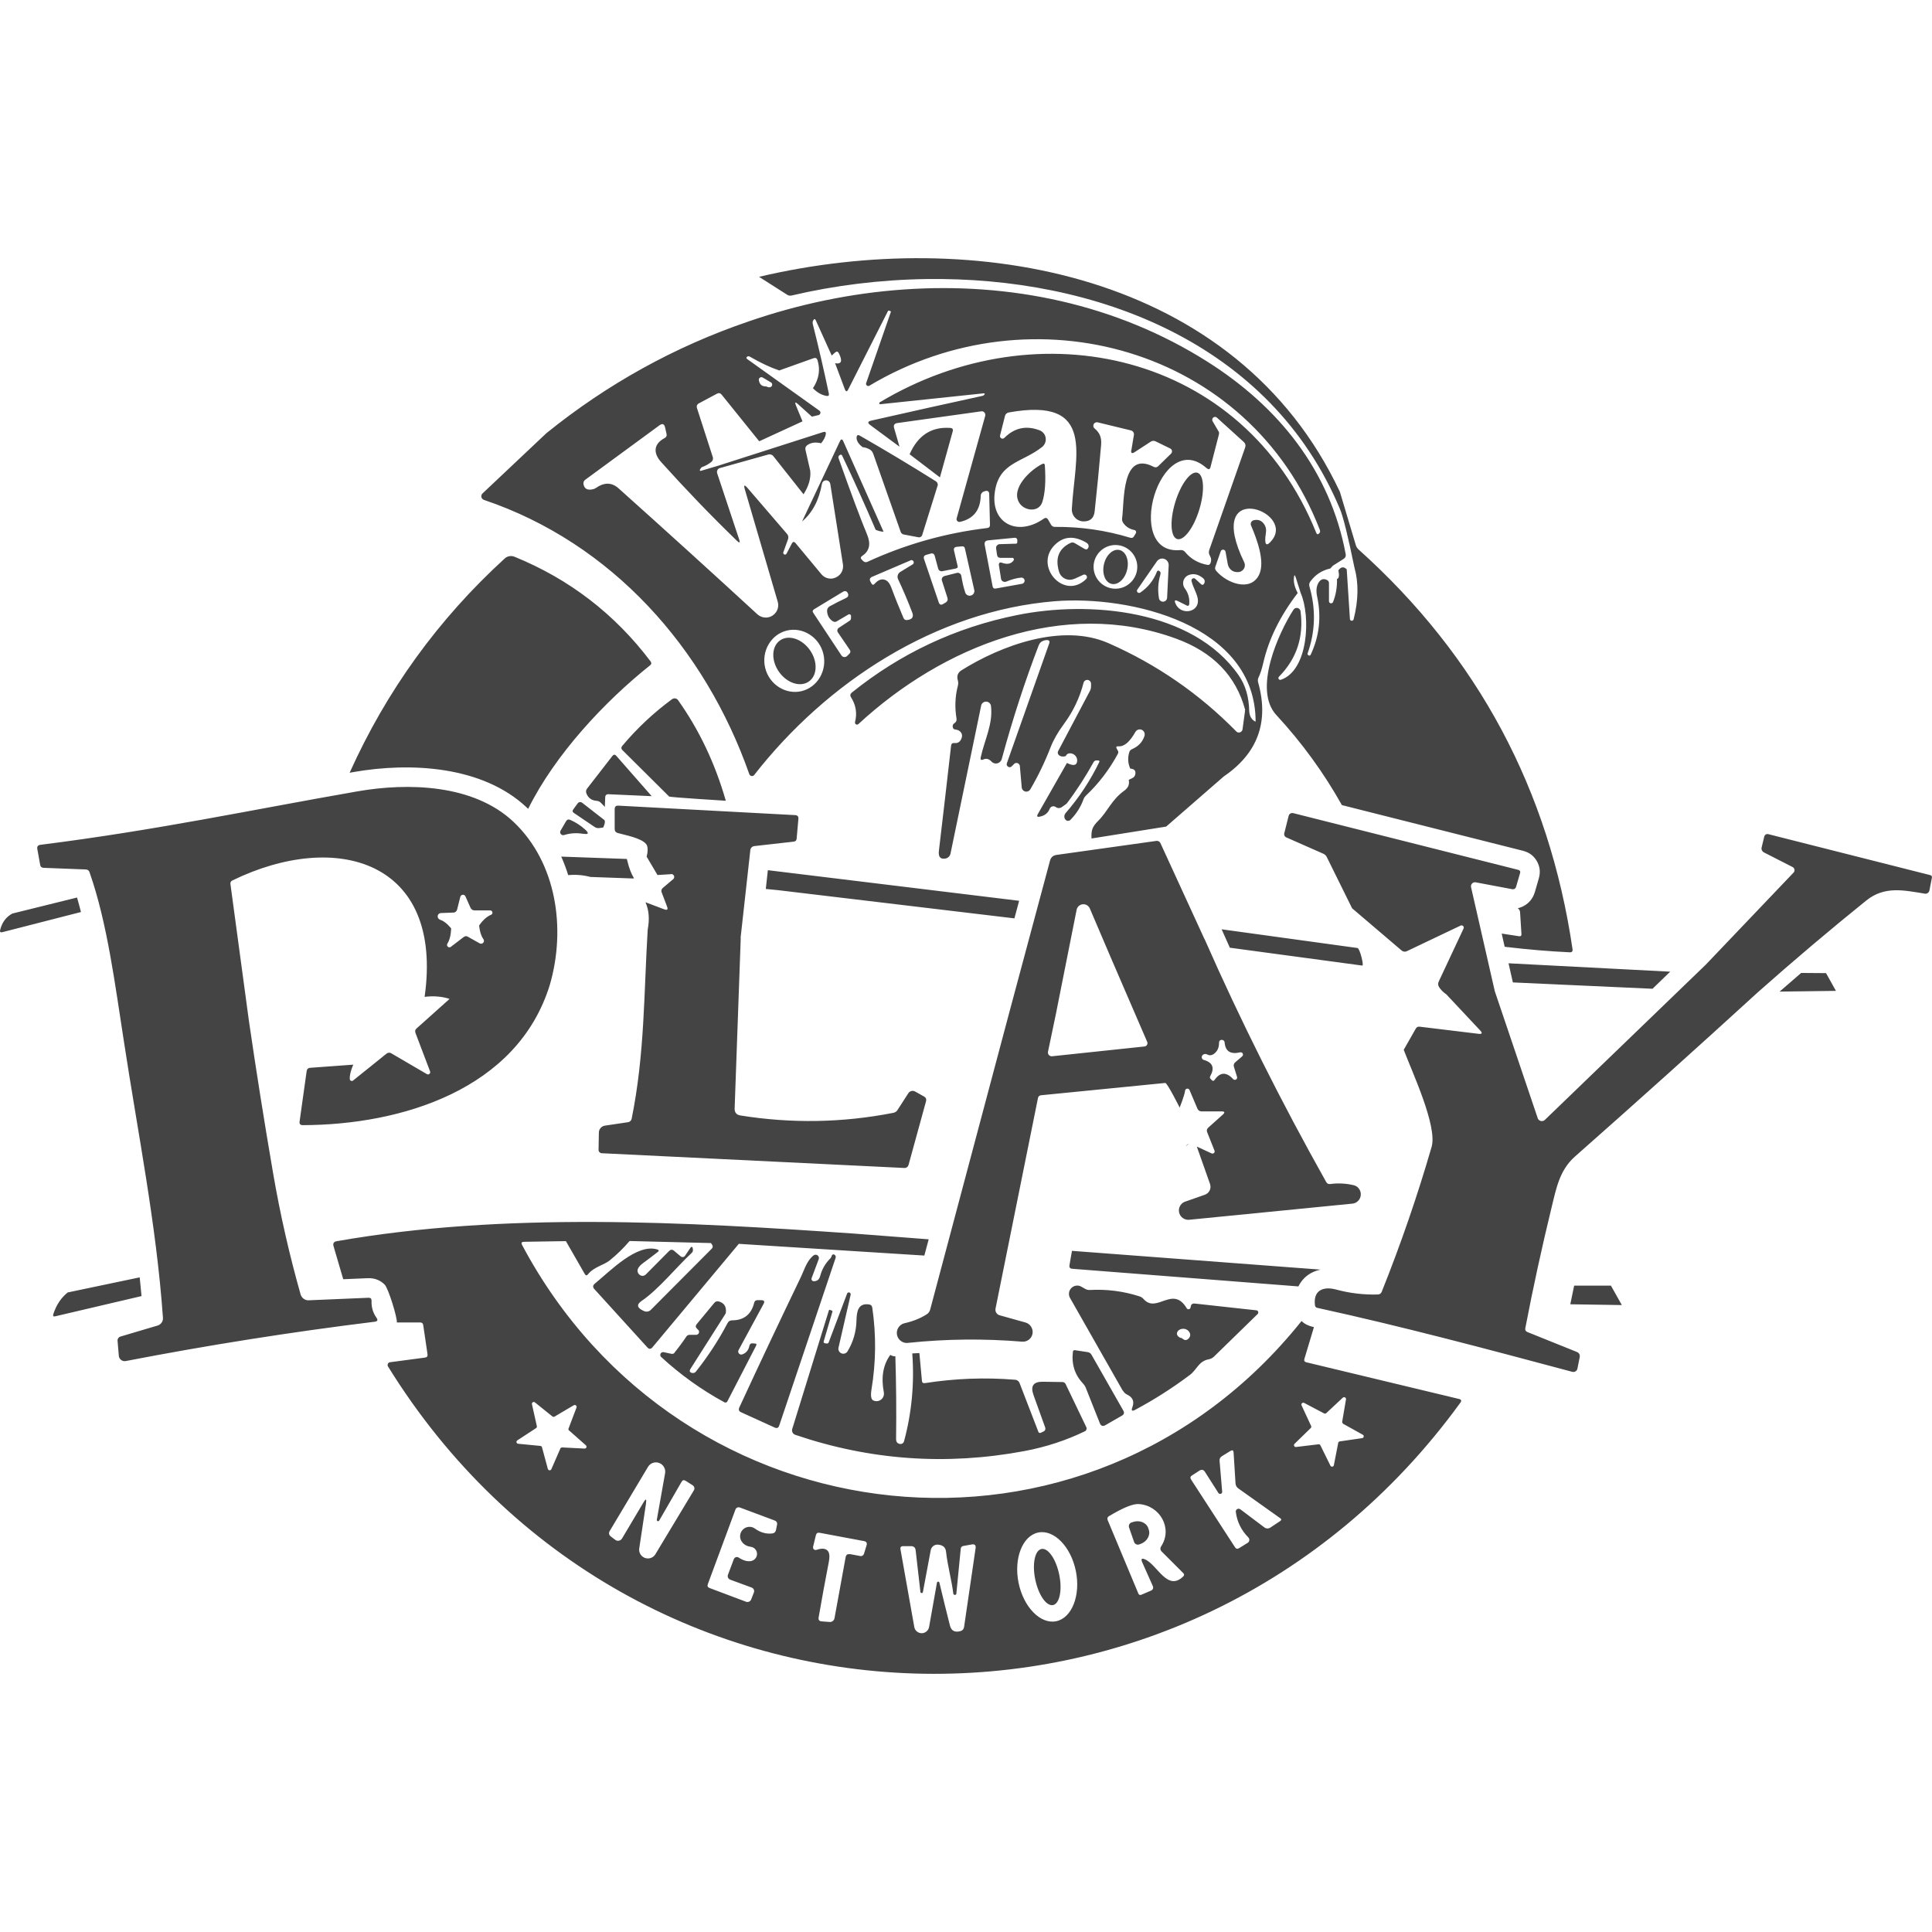 <!-- Generated by IcoMoon.io -->
<svg version="1.1" xmlns="http://www.w3.org/2000/svg" width="32" height="32" viewBox="0 0 32 32">
<title>watermark-wpn</title>
<path fill="#444" d="M20.797 11.952c-0.001-1.614-2.089-2.093-3.323-1.994-1.974 0.159-3.782 1.34-4.982 2.878-0.009 0.011-0.022 0.018-0.037 0.018-0.020 0-0.037-0.013-0.044-0.031-0.734-2.089-2.277-3.828-4.395-4.543-0.005-0.002-0.010-0.004-0.014-0.007-0.030-0.019-0.039-0.058-0.020-0.088 0.003-0.004 0.006-0.009 0.010-0.012l1.059-0.999c1.011-0.816 2.126-1.433 3.345-1.849 0.83-0.287 1.698-0.469 2.57-0.53 1.752-0.123 3.52 0.237 5.036 1.198 1.172 0.741 2.030 1.804 2.287 3.186 0.006 0.033-0.005 0.059-0.034 0.078l-0.179 0.113-0.042 0.046c-0.139 0.031-0.249 0.103-0.331 0.216-0.019 0.026-0.023 0.054-0.014 0.084 0.108 0.374 0.098 0.744-0.032 1.11-0.001 0.004-0.001 0.007 0 0.010 0.002 0.007 0.007 0.014 0.017 0.019 0.017 0.008 0.029 0.004 0.036-0.013 0.142-0.303 0.178-0.622 0.107-0.956-0.020-0.091-0.015-0.165 0.015-0.222 0.036-0.069 0.085-0.088 0.147-0.058 0.022 0.011 0.033 0.029 0.033 0.054v0.299c0 0.019 0.016 0.034 0.035 0.034 0.014 0 0.027-0.009 0.032-0.021 0.047-0.116 0.069-0.244 0.066-0.383 0.033-0.009 0.040-0.056 0.023-0.143 0.043-0.059 0.089-0.065 0.138-0.016l0.053 0.823c0 0.007 0.003 0.013 0.007 0.018 0.011 0.013 0.030 0.014 0.044 0.003 0.005-0.004 0.009-0.010 0.010-0.016 0.081-0.318 0.085-0.605 0.013-0.861-0.105-0.514-0.185-0.836-0.239-0.966-1.154-2.756-4.048-3.85-6.855-3.809-0.76 0.011-1.514 0.105-2.225 0.272-0.027 0.007-0.053 0.003-0.076-0.012l-0.466-0.297c3.554-0.837 7.911-0.075 9.621 3.562l0.264 0.883c0.008 0.027 0.024 0.052 0.044 0.070 1.976 1.773 3.157 3.98 3.545 6.621 0.006 0.036-0.010 0.054-0.047 0.052-0.342-0.016-0.694-0.046-1.056-0.089-0.007-0.001-0.014-0.002-0.021-0.003l-0.049-0.217c0.005-0 0.010 0 0.015 0.001l0.272 0.042c0.028 0.004 0.042-0.008 0.040-0.037l-0.023-0.364c-0.002-0.026-0.017-0.049-0.038-0.063 0.042-0.009 0.079-0.025 0.113-0.045 0.073-0.044 0.136-0.112 0.169-0.22l0.001-0.002 0.065-0.225c0.035-0.118 0.011-0.213-0.032-0.288s-0.112-0.142-0.232-0.172l-2.997-0.756c-0.303-0.54-0.665-1.037-1.086-1.492-0.388-0.42 0.033-1.354 0.284-1.744 0.012-0.019 0.032-0.030 0.054-0.030 0.032 0 0.059 0.024 0.063 0.056 0.056 0.424-0.064 0.786-0.359 1.085-0.005 0.006-0.008 0.013-0.008 0.020 0 0.017 0.014 0.031 0.031 0.031 0.003 0 0.005-0 0.008-0.001 0.458-0.152 0.5-1.051 0.33-1.44l-0.080-0.252c-0.017-0.053-0.027-0.051-0.032 0.004-0.007 0.075 0.014 0.159 0.063 0.25-0.29 0.378-0.479 0.762-0.569 1.153-0.025 0.107-0.051 0.188-0.078 0.242-0.014 0.028-0.017 0.056-0.008 0.086 0.183 0.655-0.007 1.174-0.569 1.557l-0.955 0.831-1.236 0.197c-0.007-0.132 0.010-0.193 0.111-0.293 0.157-0.155 0.221-0.348 0.429-0.497 0.066-0.047 0.093-0.104 0.076-0.181l0.060-0.029c0.028-0.014 0.045-0.036 0.050-0.068 0.009-0.056-0.019-0.086-0.084-0.089-0.039-0.086-0.045-0.175-0.018-0.268 0.007-0.027 0.024-0.045 0.049-0.056 0.103-0.044 0.171-0.116 0.204-0.217 0.003-0.009 0.004-0.018 0.004-0.027 0-0.045-0.037-0.082-0.082-0.082-0.030 0-0.058 0.016-0.072 0.042-0.094 0.166-0.187 0.245-0.278 0.238-0.039-0.003-0.048 0.012-0.029 0.045l0.015 0.024c0.011 0.019 0.011 0.037 0.001 0.056-0.141 0.261-0.317 0.492-0.53 0.693-0.017 0.017-0.030 0.036-0.038 0.058-0.046 0.127-0.117 0.24-0.214 0.339-0.012 0.013-0.028 0.020-0.045 0.020-0.034-0.001-0.061-0.036-0.059-0.076 0.001-0.019 0.008-0.038 0.020-0.051 0.224-0.258 0.41-0.541 0.559-0.848 0.001-0.001 0.001-0.003 0.002-0.004 0.002-0.009-0.004-0.019-0.014-0.021-0.001-0-0.003-0-0.004-0-0.009 0-0.019-0-0.029-0.001-0.020-0.001-0.039 0.009-0.049 0.027-0.132 0.238-0.279 0.467-0.444 0.685-0.003 0.004-0.029 0.023-0.078 0.058-0.036 0.025-0.072 0.026-0.107 0.001-0.011-0.008-0.024-0.012-0.038-0.012-0.027 0-0.051 0.017-0.061 0.042-0.027 0.071-0.083 0.115-0.167 0.131-0.040 0.008-0.050-0.006-0.030-0.042l0.483-0.848c0.106 0.053 0.163 0.043 0.169-0.031 0.006-0.061-0.038-0.117-0.098-0.127-0.044-0.007-0.075 0.008-0.091 0.045-0.049 0.014-0.088 0.007-0.115-0.019-0.018-0.016-0.022-0.043-0.011-0.064l0.526-0.996c0.013-0.024 0.019-0.050 0.019-0.077v-0.044c-0-0.034-0.029-0.063-0.063-0.063-0.029 0-0.054 0.020-0.061 0.048-0.064 0.248-0.172 0.475-0.324 0.681-0.1 0.135-0.174 0.264-0.222 0.387-0.095 0.245-0.207 0.477-0.336 0.697-0.014 0.024-0.039 0.038-0.066 0.038-0.039 0-0.073-0.031-0.076-0.070l-0.031-0.354c-0.003-0.029-0.027-0.051-0.056-0.051-0.015 0-0.029 0.006-0.039 0.016l-0.039 0.039c-0.009 0.010-0.022 0.015-0.035 0.015-0.027 0-0.049-0.022-0.049-0.049 0-0.006 0.001-0.011 0.003-0.017l0.701-1.983c0.014-0.040-0.001-0.058-0.043-0.056-0.030 0.001-0.058 0.010-0.084 0.026-0.020 0.013-0.037 0.035-0.049 0.067-0.224 0.583-0.428 1.209-0.61 1.877-0.012 0.044-0.052 0.074-0.097 0.074-0.028 0-0.056-0.012-0.075-0.034-0.040-0.043-0.083-0.054-0.132-0.033-0.038 0.017-0.053 0.005-0.044-0.036 0.064-0.292 0.205-0.55 0.17-0.848-0.004-0.042-0.040-0.074-0.082-0.074-0.039 0-0.074 0.028-0.081 0.067l-0.508 2.452c-0.009 0.040-0.041 0.072-0.082 0.080-0.085 0.015-0.122-0.027-0.11-0.127 0.069-0.58 0.136-1.161 0.202-1.742 0.004-0.033 0.022-0.047 0.056-0.044 0.057 0.006 0.097-0.021 0.118-0.081 0.012-0.034 0.010-0.064-0.008-0.091-0.020-0.030-0.051-0.047-0.093-0.051-0.027-0.002-0.043-0.018-0.046-0.045-0.004-0.027 0.006-0.047 0.030-0.062 0.027-0.018 0.038-0.043 0.033-0.075-0.031-0.184-0.024-0.367 0.023-0.547 0.007-0.028 0.007-0.057-0.001-0.085-0.022-0.073-0.001-0.13 0.062-0.169 0.65-0.407 1.664-0.787 2.433-0.448 0.802 0.353 1.508 0.841 2.118 1.463 0.011 0.011 0.026 0.017 0.042 0.017 0.030 0 0.055-0.022 0.060-0.052l0.041-0.3c-0.004-0.005-0.003-0.013 0.003-0.023-0.152-0.564-0.533-0.957-1.144-1.18-1.863-0.682-3.869 0.126-5.262 1.415-0.006 0.006-0.015 0.009-0.023 0.009-0.019 0-0.034-0.015-0.034-0.034 0-0.003 0-0.005 0.001-0.008 0.037-0.145 0.015-0.282-0.066-0.41-0.019-0.030-0.015-0.056 0.013-0.079 0.808-0.65 1.719-1.078 2.734-1.283 1.198-0.243 2.914-0.097 3.675 1 0.112 0.161 0.169 0.359 0.173 0.594 0.007 0.084 0.041 0.14 0.1 0.169zM20.764 8.617c0.078-0.019 0.138 0.006 0.18 0.074 0.046 0.076 0.019 0.142 0.014 0.208-0.010 0.139 0.027 0.153 0.113 0.044 0.379-0.487-1.135-1.015-0.463 0.37 0.008 0.015 0.011 0.032 0.011 0.049 0 0.059-0.047 0.109-0.106 0.113s-0.105-0.014-0.137-0.050c-0.022-0.025-0.035-0.053-0.041-0.086l-0.036-0.2c-0.003-0.020-0.021-0.035-0.041-0.035-0.018 0-0.034 0.011-0.039 0.028l-0.089 0.254c-0.009 0.025-0.004 0.047 0.013 0.068 0.173 0.205 0.565 0.354 0.709 0.071 0.111-0.218-0.039-0.606-0.131-0.822-0.003-0.008-0.005-0.016-0.005-0.025 0-0.029 0.020-0.054 0.048-0.061zM13.278 11.447c0.264-0.064 0.426-0.344 0.359-0.619s-0.34-0.448-0.604-0.384c-0.264 0.064-0.426 0.344-0.359 0.619s0.34 0.448 0.604 0.384zM13.415 10.768c-0.132-0.188-0.353-0.26-0.495-0.161s-0.15 0.332-0.018 0.52c0.132 0.188 0.353 0.26 0.495 0.161s0.15-0.332 0.018-0.52zM19.652 10.027l-0.14-0.070c-0.051-0.026-0.065-0.013-0.042 0.040 0.082 0.194 0.372 0.154 0.372-0.044 0-0.102-0.081-0.215-0.107-0.332-0-0.002-0.001-0.004-0.001-0.007 0-0.020 0.017-0.037 0.037-0.037 0.009 0 0.018 0.003 0.025 0.009l0.093 0.086c0.022 0.021 0.040 0.019 0.056-0.007 0.007-0.013 0.010-0.027 0.009-0.042-0.002-0.018-0.013-0.035-0.034-0.052-0.075-0.059-0.15-0.075-0.227-0.048-0.058 0.020-0.097 0.075-0.097 0.137 0 0.031 0.010 0.062 0.029 0.087 0.056 0.075 0.080 0.16 0.073 0.255-0.003 0.031-0.018 0.040-0.046 0.026zM16.58 9.583l-0.034-0.214c-0.007-0.046 0.011-0.062 0.055-0.046 0.085 0.030 0.147 0.016 0.188-0.041 0.001-0.002 0.003-0.005 0.003-0.007 0.005-0.014-0.003-0.029-0.016-0.034-0.003-0.001-0.005-0.001-0.008-0.001h-0.195c-0.035 0-0.054-0.017-0.059-0.050l-0.015-0.105c-0.001-0.003-0.001-0.007-0.001-0.010 0-0.033 0.027-0.061 0.060-0.062l0.271-0.008c0.011 0 0.020-0.010 0.020-0.021s0-0.025 0.001-0.037c0-0 0-0.001 0-0.001 0-0.021-0.017-0.039-0.039-0.039-0.001 0-0.003 0-0.004 0l-0.44 0.043c-0.047 0.005-0.066 0.031-0.057 0.077l0.131 0.686c0.006 0.028 0.022 0.040 0.050 0.035l0.435-0.078c0.026-0.003 0.045-0.026 0.045-0.051 0-0.028-0.023-0.052-0.052-0.052-0.002 0-0.005 0-0.007 0-0.075 0.007-0.157 0.029-0.244 0.066-0.008 0.003-0.016 0.005-0.025 0.005-0.032 0-0.059-0.023-0.064-0.055zM19.986 7.755c-0.773-0.693-1.396 1.448-0.434 1.356 0.032-0.003 0.057 0.008 0.077 0.032 0.093 0.114 0.216 0.185 0.369 0.213 0.023 0.005 0.040-0.004 0.050-0.026 0.019-0.044 0.015-0.086-0.010-0.128-0.017-0.029-0.020-0.060-0.009-0.092l0.594-1.696c0.013-0.037 0.005-0.069-0.024-0.095l-0.44-0.399c-0.009-0.009-0.021-0.015-0.034-0.015-0.026 0-0.047 0.021-0.047 0.047 0 0.010 0.003 0.019 0.008 0.027l0.099 0.169c0.007 0.012 0.009 0.026 0.006 0.040l-0.141 0.547c-0.010 0.041-0.031 0.047-0.062 0.019zM19.864 8.44c0.093-0.303 0.079-0.576-0.031-0.61s-0.275 0.185-0.367 0.488c-0.093 0.303-0.079 0.576 0.031 0.61s0.275-0.185 0.367-0.488zM18.74 7.451l0.041-0.246c0.006-0.034-0.016-0.068-0.050-0.076l-0.551-0.134c-0.004-0.001-0.008-0.001-0.013-0.001-0.032 0-0.058 0.026-0.058 0.058 0 0.017 0.007 0.033 0.020 0.044 0.088 0.073 0.119 0.154 0.109 0.274-0.032 0.367-0.067 0.733-0.107 1.099-0.012 0.115-0.076 0.17-0.19 0.167-0.104-0.003-0.188-0.090-0.188-0.194 0-0.003 0-0.007 0-0.010 0.045-0.875 0.418-1.865-1.047-1.6-0.029 0.006-0.053 0.028-0.060 0.056l-0.082 0.325c-0.001 0.004-0.001 0.007-0.001 0.011 0 0.023 0.019 0.042 0.042 0.042 0.011 0 0.022-0.005 0.030-0.013 0.169-0.169 0.364-0.21 0.585-0.125 0.013 0.005 0.026 0.012 0.037 0.020 0.071 0.052 0.086 0.154 0.033 0.225-0.009 0.012-0.019 0.022-0.030 0.031-0.327 0.258-0.706 0.251-0.781 0.734-0.082 0.524 0.369 0.76 0.809 0.453 0.030-0.021 0.055-0.015 0.073 0.017l0.047 0.082c0.014 0.025 0.036 0.037 0.065 0.037 0.425-0.004 0.841 0.056 1.248 0.18 0.027 0.008 0.047 0 0.061-0.023l0.031-0.052c0.003-0.006 0.005-0.012 0.005-0.018 0-0.017-0.012-0.032-0.029-0.035-0.080-0.016-0.142-0.055-0.184-0.117-0.017-0.024-0.024-0.051-0.019-0.081 0.038-0.276-0.013-1.127 0.522-0.849 0.028 0.014 0.054 0.010 0.076-0.011l0.212-0.207c0.002-0.002 0.004-0.005 0.006-0.007 0.017-0.024 0.012-0.058-0.012-0.074-0.003-0.002-0.005-0.003-0.008-0.005l-0.244-0.119c-0.024-0.011-0.053-0.010-0.076 0.005l-0.269 0.175c-0.046 0.029-0.064 0.017-0.055-0.036zM16.886 8.334c0.089 0.134 0.323 0.154 0.378-0.019 0.046-0.143 0.060-0.344 0.042-0.605-0.002-0.030-0.016-0.038-0.043-0.025-0.193 0.094-0.534 0.409-0.377 0.649zM15.080 9.282l-0.631 0.27c-0.043 0.018-0.053 0.047-0.029 0.087l0.016 0.028c0.014 0.023 0.030 0.025 0.048 0.005 0.064-0.072 0.127-0.093 0.19-0.061 0.036 0.018 0.065 0.058 0.089 0.121 0.062 0.168 0.13 0.336 0.202 0.504 0.011 0.026 0.031 0.037 0.058 0.034 0.086-0.009 0.115-0.051 0.086-0.126-0.074-0.193-0.152-0.377-0.234-0.551-0.020-0.043-0.005-0.094 0.035-0.119l0.205-0.125c0.013-0.007 0.020-0.020 0.020-0.034 0-0.021-0.017-0.038-0.038-0.038-0.006 0-0.012 0.001-0.018 0.004zM20.135 9.95c0.016-0.030 0.015-0.060-0.002-0.090l-0.044-0.075c-0.004-0.006-0.005-0.013-0.005-0.021 0-0.023 0.019-0.042 0.042-0.042 0.009 0 0.017 0.003 0.024 0.008l0.202 0.144c0.033 0.025 0.033 0.049 0 0.072-0.13 0.092-0.219 0.216-0.265 0.372-0.001 0.003-0.002 0.006-0.004 0.009-0.012 0.019-0.037 0.025-0.057 0.014-0.003-0.002-0.005-0.004-0.008-0.006l-0.026-0.025c-0.018-0.019-0.022-0.047-0.010-0.069l0.154-0.291zM13.793 10.29c-0.059-0.040-0.090-0.095-0.094-0.168-0.002-0.033 0.015-0.064 0.044-0.080 0.088-0.049 0.178-0.094 0.27-0.137 0.017-0.008 0.027-0.017 0.032-0.028 0.007-0.015 0.007-0.031 0-0.047-0.019-0.041-0.047-0.050-0.085-0.027l-0.476 0.288c-0.025 0.015-0.030 0.035-0.014 0.059l0.467 0.706c0.011 0.017 0.030 0.027 0.051 0.027 0.016 0 0.032-0.007 0.043-0.018l0.037-0.036c0.020-0.020 0.023-0.043 0.006-0.067l-0.196-0.288c-0-0-0-0-0-0-0.017-0.025-0.010-0.059 0.015-0.075l0-0 0.18-0.118c0.015-0.010 0.023-0.025 0.022-0.044 0-0.011 0-0.022 0.001-0.033 0-0 0-0.001 0-0.001 0-0.016-0.013-0.029-0.029-0.029-0.005 0-0.010 0.001-0.015 0.004l-0.192 0.113c-0.022 0.014-0.044 0.013-0.067-0.002zM17.795 9.586c-0.024 0.011-0.050 0.017-0.076 0.017-0.081 0-0.154-0.054-0.177-0.131-0.069-0.226-0.006-0.386 0.188-0.479 0.025-0.012 0.049-0.010 0.073 0.004l0.158 0.093c0.030 0.018 0.052 0.011 0.066-0.021 0.005-0.011 0.006-0.023 0.003-0.036-0.004-0.019-0.019-0.035-0.044-0.049-0.191-0.11-0.357-0.102-0.497 0.024-0.389 0.349 0.129 0.95 0.502 0.582 0.008-0.008 0.013-0.019 0.013-0.031 0-0.023-0.019-0.043-0.043-0.043-0.006 0-0.012 0.001-0.018 0.004l-0.148 0.068zM15.839 9.415l-0.232 0.046c-0.030 0.006-0.060-0.013-0.068-0.043l-0.056-0.208c-0.010-0.038-0.034-0.051-0.071-0.040l-0.070 0.020c-0.037 0.010-0.049 0.034-0.037 0.070l0.244 0.718c0.013 0.038 0.037 0.047 0.071 0.027l0.041-0.024c0.032-0.019 0.042-0.047 0.031-0.082l-0.091-0.283c-0.002-0.006-0.003-0.012-0.003-0.018 0-0.027 0.019-0.050 0.045-0.057l0.205-0.052c0.001-0 0.002-0 0.003-0.001 0.032-0.006 0.063 0.014 0.070 0.045 0 0.001 0 0.002 0.001 0.003 0.017 0.104 0.038 0.196 0.064 0.274 0.009 0.034 0.040 0.057 0.075 0.057 0.043 0 0.078-0.035 0.078-0.078 0-0.007-0.001-0.014-0.003-0.021l-0.154-0.683c-0.006-0.027-0.022-0.039-0.049-0.036l-0.085 0.008c-0.040 0.004-0.056 0.026-0.046 0.065l0.060 0.257c0.004 0.018-0.003 0.029-0.021 0.032zM18.837 9.389c0-0.199-0.163-0.362-0.362-0.362s-0.362 0.163-0.362 0.362c0 0.199 0.163 0.362 0.362 0.362s0.362-0.163 0.362-0.362zM18.669 9.436c0.037-0.155-0.020-0.301-0.126-0.326s-0.222 0.080-0.258 0.235 0.020 0.301 0.126 0.326c0.106 0.025 0.222-0.080 0.258-0.235zM12.707 6.407c0.014 0.007 0.028 0.010 0.044 0.008 0.022-0.003 0.039-0.022 0.039-0.044 0-0.016-0.008-0.030-0.022-0.038l-0.135-0.080c-0.007-0.004-0.014-0.006-0.022-0.006-0.023 0-0.043 0.019-0.043 0.043 0 0.003 0 0.005 0.001 0.008 0.012 0.065 0.046 0.099 0.102 0.101 0.013 0 0.025 0.003 0.036 0.008zM19.198 9.456c0.009 0.004 0.016 0.010 0.021 0.020 0.005 0.011 0.005 0.027-0.001 0.047-0.037 0.125-0.044 0.254-0.022 0.386 0.005 0.033 0.034 0.057 0.067 0.057 0.036 0 0.066-0.029 0.068-0.065l0.026-0.538c0-0.001 0-0.003 0-0.005 0-0.058-0.048-0.107-0.107-0.107-0.035 0-0.067 0.017-0.087 0.045l-0.326 0.471c-0.004 0.006-0.006 0.012-0.006 0.019 0 0.019 0.016 0.035 0.035 0.035 0.007 0 0.013-0.002 0.019-0.005 0.129-0.087 0.221-0.202 0.276-0.345 0.007-0.018 0.019-0.023 0.037-0.017zM13.83 6.016c0.108 0.020 0.129-0.035 0.064-0.165-0.016-0.032-0.037-0.036-0.063-0.012l-0.055 0.050-0.263-0.581c-0.013-0.029-0.027-0.030-0.043-0.002-0.011 0.019-0.013 0.042-0.006 0.068 0.095 0.377 0.183 0.758 0.264 1.144 0.007 0.032-0.006 0.045-0.038 0.040-0.083-0.015-0.158-0.058-0.225-0.128 0.1-0.153 0.125-0.308 0.075-0.465-0.010-0.033-0.032-0.043-0.065-0.032l-0.569 0.203c-0.149-0.051-0.311-0.127-0.485-0.228-0.017-0.009-0.031-0.010-0.043-0.002-0.020 0.014-0.021 0.027-0.001 0.042l1.194 0.853c0.011 0.008 0.018 0.020 0.018 0.034 0 0.019-0.013 0.035-0.031 0.040l-0.111 0.026-0.229-0.207c-0.046-0.042-0.058-0.034-0.034 0.023l0.108 0.262-0.717 0.33-0.622-0.772c-0.022-0.027-0.047-0.032-0.078-0.016l-0.296 0.158c-0.035 0.018-0.046 0.046-0.034 0.083l0.261 0.809c0.010 0.029-0.001 0.062-0.025 0.081-0.046 0.036-0.096 0.065-0.152 0.084-0.009 0.004-0.016 0.010-0.021 0.019l-0.016 0.025c-0.001 0.002-0.001 0.004-0.001 0.006 0 0.007 0.006 0.013 0.013 0.013 0.001 0 0.002-0 0.003-0l0.288-0.085 1.741-0.558c0.034-0.010 0.048 0.002 0.042 0.036-0.008 0.047-0.034 0.097-0.078 0.15-0.093-0.023-0.169-0.012-0.23 0.032-0.027 0.020-0.036 0.045-0.029 0.077l0.079 0.345c0.013 0.125-0.024 0.255-0.111 0.391l-0.501-0.633c-0.019-0.024-0.051-0.034-0.082-0.026l-0.803 0.225c-0 0-0.001 0-0.001 0-0.035 0.010-0.054 0.048-0.044 0.083 0 0 0 0.001 0 0.001l0.365 1.098c0.019 0.056 0.006 0.064-0.036 0.023-0.433-0.419-0.851-0.854-1.255-1.303-0.137-0.152-0.127-0.302 0.056-0.399 0.029-0.015 0.040-0.039 0.032-0.070l-0.024-0.106c-0.014-0.059-0.045-0.071-0.094-0.035l-1.228 0.901c-0.026 0.019-0.035 0.044-0.029 0.076 0.015 0.078 0.070 0.104 0.165 0.079 0.014-0.004 0.027-0.010 0.039-0.018 0.139-0.097 0.264-0.095 0.376 0.005 0.795 0.712 1.561 1.407 2.299 2.086 0.038 0.035 0.088 0.055 0.14 0.055 0.113 0 0.206-0.093 0.206-0.206 0-0.020-0.003-0.040-0.009-0.059l-0.544-1.858c-0.022-0.075-0.008-0.083 0.044-0.024l0.657 0.764c0.019 0.023 0.025 0.055 0.015 0.083l-0.078 0.216c-0.002 0.004-0.002 0.008-0.002 0.012 0 0.016 0.013 0.029 0.029 0.029 0.011 0 0.022-0.007 0.026-0.017l0.087-0.166c0.018-0.033 0.039-0.035 0.063-0.006l0.427 0.514c0.022 0.027 0.052 0.048 0.084 0.060 0.104 0.039 0.222-0.015 0.262-0.119 0.012-0.033 0.016-0.068 0.011-0.103l-0.21-1.334c-0.002-0.014-0.009-0.028-0.019-0.038-0.027-0.028-0.072-0.028-0.099-0.002-0.010 0.010-0.017 0.024-0.020 0.038-0.048 0.272-0.158 0.48-0.329 0.624l0.626-1.327c0.020-0.042 0.039-0.042 0.057 0l0.667 1.498c-0.030-0.003-0.053-0.007-0.071-0.012-0.039-0.012-0.059-0.019-0.060-0.021-0.177-0.412-0.361-0.821-0.554-1.226-0.005-0.010-0.010-0.016-0.017-0.018-0.007-0.001-0.015 0.001-0.024 0.006-0.021 0.012-0.027 0.030-0.019 0.054 0.206 0.582 0.364 1.004 0.473 1.266 0.064 0.155 0.037 0.272-0.082 0.35-0.028 0.019-0.031 0.040-0.006 0.064l0.023 0.023c0.018 0.018 0.045 0.023 0.068 0.012 0.633-0.291 1.294-0.478 1.984-0.56 0.033-0.004 0.048-0.022 0.047-0.055l-0.013-0.52c-0-0.002-0-0.004-0.001-0.005-0.004-0.024-0.026-0.040-0.049-0.036-0.002 0-0.004 0.001-0.006 0.001l-0.031 0.009c-0.031 0.010-0.052 0.038-0.053 0.070-0.006 0.24-0.121 0.384-0.344 0.434-0.003 0.001-0.007 0.001-0.010 0.001-0.026 0-0.047-0.021-0.047-0.047 0-0.004 0.001-0.008 0.002-0.012l0.473-1.697c0.001-0.004 0.002-0.008 0.002-0.013 0.002-0.033-0.023-0.062-0.055-0.064-0.004-0-0.009-0-0.013 0.001l-1.389 0.194c-0.049 0.007-0.067 0.034-0.054 0.082l0.090 0.31-0.485-0.359c-0.048-0.035-0.043-0.060 0.016-0.073 0.641-0.146 1.255-0.282 1.842-0.41 0.014-0.003 0.025-0.010 0.032-0.020 0.010-0.017 0.006-0.025-0.014-0.022l-1.709 0.18c-0 0-0.001 0-0.001 0-0.009 0-0.017-0.008-0.017-0.017 0-0.006 0.003-0.011 0.008-0.014 2.629-1.576 6.029-0.824 7.23 2.161 0.011 0.027 0.027 0.031 0.048 0.010 0.017-0.016 0.020-0.036 0.011-0.060-1.168-3.021-4.763-3.999-7.461-2.386-0.006 0.003-0.012 0.005-0.018 0.005-0.020 0-0.037-0.017-0.037-0.037 0-0.004 0.001-0.008 0.002-0.011l0.408-1.175c0.004-0.010 0.001-0.016-0.009-0.019-0.007-0.003-0.015-0.005-0.021-0.007s-0.013 0-0.016 0.006l-0.658 1.298c-0.021 0.043-0.040 0.042-0.057-0.003l-0.16-0.427zM15.568 7.907l0.212-0.762c0.010-0.035-0.003-0.054-0.040-0.057-0.311-0.023-0.536 0.122-0.674 0.436l0.502 0.383zM15.533 8.034c0-0.028-0.011-0.049-0.033-0.063-0.412-0.259-0.831-0.51-1.258-0.755-0.033-0.019-0.051-0.009-0.054 0.028-0.004 0.054 0.029 0.108 0.1 0.163 0.031 0.001 0.068 0.012 0.11 0.033 0.031 0.016 0.053 0.041 0.065 0.075l0.455 1.294c0.008 0.023 0.027 0.040 0.051 0.044l0.244 0.046c0.026 0.005 0.053-0.010 0.061-0.036l0.259-0.83zM9.375 20.557l-0.697 0.011c-0.039 0.001-0.049 0.018-0.031 0.052 2.636 4.958 9.368 5.692 12.911 1.26 0.047 0.048 0.111 0.080 0.191 0.098l0 0 0.014 0.003-0.158 0.526c-0.009 0.031 0.002 0.050 0.033 0.057l2.527 0.607c0.039 0.009 0.047 0.030 0.023 0.062-4.501 6.202-13.703 5.96-17.762-0.601-0.002-0.003-0.003-0.006-0.004-0.009-0.008-0.023 0.004-0.050 0.028-0.058 0.003-0.001 0.006-0.002 0.009-0.002l0.58-0.077c0.033-0.004 0.047-0.023 0.042-0.056l-0.071-0.482c-0.004-0.029-0.021-0.044-0.050-0.044h-0.387c0.010-0.074-0.14-0.566-0.202-0.627-0.063-0.063-0.153-0.112-0.283-0.106l-0.403 0.017-0.16-0.546c-0.014-0.047 0.003-0.076 0.053-0.084 2.773-0.487 5.77-0.32 8.566-0.126l1.238 0.095-0.072 0.269-3.073-0.194-1.43 1.713c-0.028 0.033-0.056 0.034-0.085 0.002l-0.877-0.965c-0.030-0.033-0.027-0.063 0.007-0.091 0.255-0.208 0.697-0.67 1.034-0.566 0.030 0.009 0.033 0.023 0.007 0.043-0.080 0.062-0.159 0.122-0.237 0.179-0.098 0.072-0.122 0.136-0.071 0.19 0 0 0.001 0.001 0.001 0.001 0.030 0.031 0.079 0.032 0.109 0.003 0-0 0.001-0.001 0.001-0.001l0.387-0.39c0.025-0.025 0.052-0.027 0.080-0.004l0.112 0.094c0.009 0.007 0.020 0.011 0.031 0.011 0.016 0 0.031-0.008 0.040-0.021l0.095-0.14c0.003-0.004 0.009-0.007 0.014-0.007 0.009 0 0.016 0.006 0.017 0.015l0.005 0.029c0.002 0.022-0.004 0.040-0.020 0.055-0.256 0.238-0.55 0.605-0.828 0.794-0.093 0.063-0.079 0.12 0.042 0.171 0.037 0.016 0.081 0.007 0.109-0.022l1.008-1.012c0.020-0.020 0.022-0.042 0.007-0.066l-0.019-0.028-1.348-0.034c-0.098 0.115-0.207 0.222-0.328 0.32-0.1 0.081-0.261 0.107-0.361 0.231-0.020 0.025-0.037 0.023-0.053-0.004l-0.313-0.545zM20.179 24.726l-0.221-0.347c-0.024-0.038-0.055-0.044-0.093-0.020l-0.122 0.079c-0.028 0.017-0.033 0.040-0.015 0.068l0.728 1.122c0.017 0.026 0.039 0.031 0.066 0.015l0.144-0.089c0.002-0.001 0.004-0.002 0.005-0.004 0.025-0.019 0.029-0.056 0.009-0.081-0.001-0.002-0.003-0.003-0.004-0.005-0.117-0.118-0.186-0.258-0.207-0.421-0-0.002-0.001-0.005-0.001-0.007 0-0.026 0.021-0.047 0.047-0.047 0.011 0 0.021 0.004 0.029 0.010l0.4 0.301c0.028 0.021 0.066 0.022 0.095 0.003l0.164-0.109c0.023-0.016 0.024-0.032 0.001-0.048l-0.692-0.492c-0.030-0.021-0.046-0.050-0.048-0.087l-0.032-0.51c-0.003-0.036-0.019-0.044-0.050-0.026l-0.143 0.088c-0.029 0.017-0.042 0.043-0.039 0.076l0.043 0.512c0.001 0.006-0 0.013-0.003 0.018-0.008 0.017-0.029 0.024-0.047 0.015-0.006-0.003-0.010-0.007-0.014-0.012zM10.701 24.896l-0.113 0.749c-0.001 0.008-0.002 0.015-0.002 0.023 0 0.080 0.066 0.145 0.145 0.145 0.051 0 0.099-0.027 0.125-0.071l0.637-1.058c0.017-0.028 0.008-0.065-0.020-0.083l-0.118-0.075c-0.028-0.017-0.050-0.011-0.066 0.017l-0.371 0.643c-0.004 0.006-0.011 0.010-0.018 0.010-0.012 0-0.021-0.010-0.021-0.021 0-0.001 0-0.002 0-0.003l0.137-0.771c0.005-0.031 0.001-0.062-0.012-0.090-0.035-0.077-0.127-0.111-0.203-0.076-0.028 0.013-0.052 0.034-0.068 0.061l-0.633 1.060c-0.022 0.037-0.015 0.068 0.019 0.094l0.072 0.055c0.013 0.010 0.029 0.015 0.046 0.015 0.027 0 0.052-0.014 0.066-0.038l0.356-0.599c0.038-0.064 0.052-0.059 0.041 0.015zM18.971 25.83c0.205 0.1 0.366 0.531 0.626 0.282 0.020-0.019 0.021-0.038 0.001-0.057l-0.358-0.358c-0.023-0.022-0.026-0.058-0.008-0.084 0.197-0.299-0.020-0.678-0.369-0.701-0.097-0.007-0.261 0.060-0.494 0.2-0.027 0.016-0.034 0.038-0.022 0.067l0.507 1.213c0.010 0.025 0.028 0.032 0.053 0.021l0.161-0.069c0.020-0.009 0.032-0.028 0.032-0.050 0-0.008-0.002-0.015-0.005-0.022l-0.175-0.393c-0.027-0.061-0.010-0.077 0.050-0.048zM18.7 25.298l0.085 0.244c0.012 0.032 0.048 0.050 0.081 0.039l0.024-0.008c0.107-0.038 0.169-0.144 0.137-0.236l-0.009-0.028c-0.032-0.092-0.147-0.137-0.255-0.099l-0.023 0.007c-0.026 0.009-0.043 0.033-0.043 0.060 0 0.007 0.001 0.014 0.004 0.021zM12.299 25.55c-0.027-0.029-0.041-0.066-0.041-0.105 0-0.085 0.070-0.156 0.156-0.156 0.033 0 0.065 0.010 0.091 0.030 0.091 0.065 0.186 0.091 0.285 0.080 0.035-0.004 0.056-0.024 0.063-0.058l0.017-0.085c0.007-0.036-0.007-0.060-0.042-0.073l-0.576-0.215c-0.006-0.002-0.013-0.003-0.019-0.003-0.023 0-0.043 0.014-0.051 0.036l-0.458 1.237c-0.012 0.032-0.002 0.053 0.030 0.065l0.603 0.227c0.034 0.012 0.071-0.004 0.084-0.037l0.046-0.117c0.003-0.007 0.004-0.015 0.004-0.023 0-0.026-0.016-0.049-0.041-0.058l-0.356-0.131c-0.025-0.009-0.041-0.032-0.041-0.058 0-0.008 0.001-0.015 0.004-0.022l0.098-0.261c0.008-0.020 0.028-0.034 0.050-0.034 0.011 0 0.021 0.003 0.030 0.009 0.077 0.051 0.147 0.070 0.209 0.057 0.055-0.012 0.095-0.061 0.095-0.117 0-0.059-0.044-0.11-0.103-0.118-0.057-0.007-0.103-0.030-0.138-0.069zM9.425 23.694c-0.009-0.008-0.013-0.022-0.008-0.033l0.132-0.348c0.001-0.004 0.002-0.007 0.002-0.011 0-0.017-0.014-0.031-0.031-0.031-0.006 0-0.011 0.001-0.016 0.004l-0.32 0.189c-0.011 0.006-0.025 0.005-0.034-0.003l-0.29-0.233c-0.005-0.004-0.012-0.007-0.019-0.007-0.017 0-0.031 0.014-0.031 0.031 0 0.002 0 0.005 0.001 0.007l0.081 0.363c0.003 0.012-0.002 0.025-0.013 0.032l-0.312 0.204c-0.008 0.006-0.013 0.015-0.013 0.025 0 0.015 0.012 0.029 0.027 0.030l0.37 0.036c0.012 0.001 0.023 0.010 0.026 0.022l0.097 0.359c0.004 0.013 0.016 0.023 0.030 0.023 0.012 0 0.023-0.007 0.028-0.018l0.149-0.342c0.005-0.012 0.017-0.019 0.030-0.019l0.371 0.019c0.001 0 0.002 0 0.002 0 0.017 0 0.031-0.014 0.031-0.031 0-0.009-0.004-0.017-0.011-0.023l-0.279-0.247zM14.080 25.741l0.169 0.032c0.027 0.005 0.053-0.011 0.061-0.037l0.043-0.139c0.012-0.041-0.002-0.065-0.044-0.072l-0.732-0.137c-0.035-0.007-0.056 0.007-0.064 0.042l-0.046 0.191c-0.001 0.003-0.001 0.006-0.001 0.010 0 0.023 0.019 0.042 0.042 0.042 0.004 0 0.009-0.001 0.013-0.002 0.107-0.036 0.175-0.023 0.205 0.041 0.015 0.033 0.016 0.088 0.001 0.163-0.059 0.303-0.115 0.608-0.168 0.915-0.007 0.040 0.010 0.062 0.051 0.065l0.132 0.010c0.038 0.003 0.073-0.024 0.080-0.062l0.184-1.009c0.007-0.042 0.032-0.059 0.074-0.051zM22.246 23.579c-0.011-0.006-0.017-0.019-0.015-0.032l0.063-0.37c0-0.002 0-0.004 0-0.005 0-0.017-0.014-0.031-0.031-0.031-0.008 0-0.015 0.003-0.021 0.008l-0.275 0.257c-0.010 0.009-0.024 0.011-0.035 0.005l-0.332-0.175c-0.004-0.002-0.009-0.003-0.014-0.003-0.017 0-0.031 0.014-0.031 0.031 0 0.004 0.001 0.009 0.003 0.013l0.158 0.341c0.006 0.012 0.003 0.026-0.006 0.035l-0.269 0.262c-0.006 0.006-0.009 0.013-0.009 0.021 0 0.017 0.014 0.031 0.031 0.031 0.001 0 0.002-0 0.003-0l0.372-0.045c0.013-0.002 0.026 0.005 0.032 0.017l0.166 0.337c0.005 0.010 0.016 0.017 0.027 0.017 0.015 0 0.027-0.010 0.030-0.025l0.072-0.369c0.002-0.013 0.013-0.023 0.026-0.025l0.371-0.054c0.015-0.002 0.026-0.015 0.026-0.030 0-0.011-0.006-0.021-0.015-0.026l-0.329-0.183zM17.492 26.853c0.261-0.052 0.409-0.427 0.328-0.83s-0.361-0.692-0.622-0.64c-0.261 0.052-0.409 0.427-0.328 0.83s0.361 0.692 0.622 0.64zM17.544 26.080c-0.053-0.256-0.184-0.446-0.294-0.424s-0.156 0.249-0.103 0.505c0.053 0.256 0.184 0.446 0.294 0.424s0.156-0.249 0.103-0.505zM15.245 26.368l-0.079-0.69c-0.005-0.046-0.031-0.069-0.077-0.069h-0.13c-0.036 0-0.051 0.018-0.044 0.054l0.229 1.288c0.011 0.058 0.063 0.1 0.122 0.1s0.11-0.042 0.122-0.1l0.131-0.737c0.002-0.010 0.010-0.017 0.020-0.017s0.017 0.006 0.020 0.015c0.059 0.247 0.117 0.484 0.175 0.712 0.022 0.088 0.081 0.118 0.176 0.092 0.031-0.008 0.054-0.035 0.058-0.067l0.191-1.306c0.007-0.050-0.014-0.071-0.064-0.062l-0.139 0.025c-0.025 0.004-0.040 0.019-0.043 0.045l-0.073 0.746c-0.002 0.012-0.013 0.020-0.025 0.020s-0.022-0.009-0.025-0.020c-0.029-0.234-0.095-0.463-0.121-0.698-0.008-0.071-0.053-0.109-0.135-0.115-0.056-0.004-0.107 0.035-0.118 0.091l-0.13 0.695c-0.002 0.009-0.011 0.016-0.021 0.016s-0.019-0.008-0.021-0.018zM12.022 13.264c-0.177-0.617-0.44-1.173-0.791-1.667-0.013-0.019-0.035-0.030-0.058-0.030-0.015 0-0.030 0.005-0.042 0.014-0.306 0.225-0.581 0.483-0.825 0.774-0.020 0.024-0.019 0.047 0.003 0.069l0.774 0.769c0.012 0.013 0.939 0.070 0.939 0.070zM10.795 13.188l-0.588-0.67c-0.022-0.024-0.043-0.023-0.063 0.002l-0.419 0.54c-0.020 0.026-0.024 0.054-0.011 0.085 0.030 0.073 0.086 0.113 0.167 0.119 0.029 0.002 0.054 0.014 0.074 0.035l0.063 0.066 0.006-0.157c0.001-0.037 0.020-0.055 0.057-0.053l0.714 0.032zM10.011 13.583l-0.361-0.281c-0.034-0.027-0.063-0.023-0.088 0.012l-0.068 0.094c-0.016 0.022-0.013 0.041 0.010 0.056l0.343 0.232c0.024 0.017 0.051 0.023 0.081 0.019l0.063-0.009c0.028-0.059 0.035-0.1 0.020-0.123zM9.657 13.809c0.092 0.016 0.103-0.007 0.034-0.070-0.072-0.065-0.154-0.119-0.246-0.159-0.030-0.013-0.053-0.006-0.069 0.022l-0.091 0.156c-0.005 0.008-0.007 0.017-0.007 0.026 0 0.027 0.022 0.049 0.049 0.049 0.005 0 0.011-0.001 0.016-0.002 0.103-0.032 0.207-0.039 0.315-0.020zM13.769 20.821c0.002-0.007 0.005-0.015 0.008-0.024s0.010-0.016 0.018-0.019c0.017-0.006 0.038 0.006 0.045 0.027 0.004 0.010 0.004 0.021 0 0.031l-0.934 2.777c-0.013 0.038-0.038 0.048-0.074 0.032l-0.558-0.254c-0.036-0.016-0.045-0.042-0.029-0.078 0.337-0.73 0.68-1.455 1.027-2.176 0.051-0.107 0.092-0.258 0.204-0.344 0.009-0.007 0.021-0.011 0.033-0.011 0.030 0 0.055 0.025 0.055 0.055 0 0.006-0.001 0.012-0.003 0.018l-0.118 0.315c-0.001 0.002-0.001 0.004-0.002 0.006-0.004 0.020 0.008 0.040 0.028 0.044 0.002 0 0.004 0.001 0.006 0.001 0.057 0.002 0.094-0.026 0.109-0.084 0.030-0.115 0.087-0.213 0.17-0.295 0.006-0.006 0.010-0.013 0.012-0.020zM18.597 23.035l-0.874-1.537c-0.012-0.021-0.018-0.044-0.018-0.068 0-0.075 0.062-0.137 0.137-0.137 0.024 0 0.048 0.006 0.069 0.019l0.062 0.035c0.024 0.014 0.050 0.021 0.079 0.019 0.282-0.015 0.555 0.020 0.822 0.106 0.026 0.008 0.049 0.024 0.067 0.044 0.218 0.248 0.483-0.236 0.715 0.153 0.001 0.003 0.003 0.005 0.005 0.007 0.013 0.013 0.035 0.013 0.048 0 0.002-0.002 0.004-0.004 0.005-0.007 0.004-0.008 0.007-0.016 0.008-0.024 0.004-0.040 0.027-0.058 0.068-0.054l1.020 0.112c0.004 0 0.008 0.001 0.012 0.003 0.017 0.008 0.024 0.030 0.016 0.048-0.002 0.004-0.004 0.007-0.007 0.010l-0.724 0.706c-0.024 0.023-0.053 0.038-0.086 0.044-0.169 0.032-0.195 0.169-0.31 0.257-0.29 0.218-0.592 0.411-0.909 0.58-0.052 0.028-0.068 0.015-0.047-0.041 0.037-0.096 0.008-0.166-0.086-0.211-0.030-0.014-0.053-0.036-0.069-0.065zM19.581 22.168c0.043 0.040 0.081 0.036 0.117-0.011 0.018-0.024 0.021-0.057 0.007-0.083-0.012-0.023-0.029-0.041-0.051-0.052-0.019-0.010-0.042-0.015-0.066-0.013-0.055 0.004-0.097 0.042-0.094 0.084 0.001 0.018 0.011 0.035 0.028 0.048 0.015 0.012 0.028 0.019 0.038 0.019 0.008 0 0.015 0.003 0.020 0.008zM14.747 22.44c-0.12 0.164-0.156 0.371-0.108 0.621 0.001 0.008 0.002 0.016 0.002 0.024 0 0.068-0.056 0.123-0.123 0.123-0.019 0-0.037-0.004-0.054-0.012-0.036-0.017-0.046-0.077-0.030-0.179 0.075-0.451 0.080-0.903 0.014-1.356-0.004-0.033-0.023-0.052-0.057-0.056-0.176-0.023-0.201 0.112-0.205 0.263-0.004 0.186-0.053 0.358-0.149 0.516-0.015 0.024-0.041 0.038-0.069 0.038-0.045 0-0.082-0.037-0.082-0.082 0-0.006 0.001-0.011 0.002-0.017l0.202-0.881c0-0.002 0-0.003 0-0.005 0-0.017-0.014-0.031-0.031-0.031-0.012 0-0.023 0.007-0.028 0.019l-0.305 0.808c-0.006 0.015-0.018 0.022-0.034 0.020l-0.030-0.005c-0.012-0.001-0.020-0.011-0.020-0.023 0-0.002 0-0.005 0.001-0.007l0.144-0.49c0.003-0.011-0.001-0.019-0.012-0.022-0.010-0.004-0.020-0.007-0.030-0.010-0.008-0.003-0.013 0-0.016 0.008l-0.607 1.964c-0.013 0.040 0.010 0.084 0.050 0.097 1.239 0.422 2.504 0.511 3.797 0.269 0.354-0.067 0.688-0.176 1.001-0.328 0.025-0.012 0.035-0.042 0.023-0.067l-0.343-0.715c-0.010-0.020-0.030-0.033-0.052-0.033l-0.325-0.005c-0.156-0.003-0.208 0.070-0.156 0.217l0.193 0.536c0.012 0.034 0.001 0.059-0.032 0.074l-0.040 0.019c-0 0-0.001 0-0.001 0-0.015 0.006-0.032-0-0.038-0.015-0-0-0-0.001-0-0.001l-0.312-0.809c-0.012-0.030-0.040-0.052-0.072-0.054-0.501-0.041-1-0.022-1.496 0.056-0.030 0.004-0.047-0.009-0.049-0.039l-0.042-0.459-0.118 0.006c0.037 0.499-0.009 0.985-0.137 1.458-0.008 0.027-0.033 0.044-0.061 0.042-0.048-0.004-0.072-0.034-0.070-0.089 0.006-0.454 0.002-0.909-0.012-1.364-0.029 0.002-0.057-0.006-0.083-0.022zM11.175 22.404c-0.015 0.018-0.034 0.024-0.056 0.019l-0.127-0.027c-0.003-0.001-0.006-0.001-0.009-0.001-0.026 0-0.047 0.021-0.047 0.047 0 0.013 0.005 0.025 0.015 0.034 0.317 0.292 0.665 0.542 1.043 0.748 0.025 0.014 0.043 0.008 0.056-0.018l0.475-0.92c0.010-0.020 0.004-0.032-0.019-0.033l-0.040-0.003c-0.030-0.003-0.048 0.011-0.054 0.042-0.014 0.071-0.053 0.118-0.117 0.141-0.006 0.002-0.011 0.003-0.018 0.003-0.027 0-0.050-0.023-0.050-0.050 0-0.009 0.002-0.017 0.006-0.024l0.414-0.765c0.023-0.041 0.010-0.062-0.037-0.062h-0.065c-0.028 0-0.046 0.014-0.053 0.042-0.048 0.194-0.17 0.291-0.366 0.292-0.035 0-0.060 0.015-0.075 0.045-0.149 0.284-0.324 0.551-0.523 0.802-0.009 0.012-0.019 0.019-0.029 0.022-0.011 0.004-0.022 0.005-0.031 0.003-0.044-0.008-0.055-0.031-0.031-0.069l0.577-0.908c0.005-0.009 0.009-0.018 0.009-0.029 0.009-0.096-0.031-0.156-0.119-0.179-0.030-0.007-0.054 0.001-0.073 0.024l-0.291 0.352c-0.022 0.026-0.020 0.051 0.004 0.075l0.022 0.021c0.009 0.009 0.013 0.021 0.013 0.033 0 0.026-0.021 0.048-0.048 0.048h-0.11c-0.022 0-0.040 0.010-0.053 0.029-0.060 0.090-0.125 0.178-0.195 0.264zM17.802 22.363c-0.001-0-0.003-0-0.004-0-0.014 0-0.025 0.010-0.027 0.023-0.026 0.208 0.030 0.385 0.168 0.53 0.020 0.022 0.036 0.046 0.046 0.073l0.231 0.582c0.019 0.048 0.050 0.059 0.095 0.033l0.271-0.156c0.036-0.020 0.044-0.049 0.023-0.085l-0.525-0.922c-0.015-0.027-0.037-0.042-0.067-0.046l-0.212-0.032zM7.441 16.543c-0.127-0.040-0.263-0.050-0.408-0.032 0.319-2.26-1.467-2.765-3.184-1.928-0.026 0.013-0.037 0.034-0.032 0.062l0.305 2.258c0.117 0.805 0.25 1.647 0.401 2.526 0.117 0.681 0.269 1.351 0.456 2.011 0.017 0.059 0.073 0.1 0.134 0.097l0.99-0.042c0.035-0.002 0.052 0.015 0.051 0.051-0.004 0.104 0.023 0.198 0.082 0.28 0.027 0.038 0.017 0.060-0.030 0.066-1.381 0.17-2.755 0.387-4.122 0.651-0.006 0.001-0.013 0.002-0.019 0.002-0.050 0-0.093-0.039-0.097-0.089l-0.021-0.249c-0.003-0.031 0.017-0.060 0.047-0.069l0.617-0.183c0.055-0.017 0.092-0.069 0.088-0.127-0.109-1.55-0.417-3.068-0.648-4.587-0.144-0.918-0.271-1.947-0.568-2.794-0.010-0.030-0.032-0.045-0.063-0.046l-0.697-0.027c-0.033-0.001-0.053-0.018-0.058-0.051l-0.047-0.261c-0.007-0.040 0.009-0.063 0.050-0.069 1.943-0.245 3.497-0.58 5.249-0.885 0.84-0.147 1.926-0.121 2.589 0.505 0.714 0.676 0.87 1.767 0.602 2.695-0.533 1.741-2.462 2.324-4.093 2.328-0.041 0-0.058-0.020-0.053-0.059l0.117-0.835c0.005-0.035 0.025-0.054 0.060-0.056l0.712-0.052c-0.043 0.1-0.062 0.18-0.057 0.24 0 0.003 0.001 0.007 0.002 0.010 0.007 0.017 0.027 0.025 0.044 0.018 0.003-0.001 0.006-0.003 0.008-0.005l0.555-0.446c0.022-0.018 0.052-0.020 0.076-0.006l0.592 0.346c0.005 0.003 0.011 0.005 0.018 0.005 0.020 0 0.037-0.017 0.037-0.037 0-0.004-0.001-0.008-0.002-0.012l-0.242-0.637c-0.012-0.030-0.006-0.055 0.018-0.076l0.543-0.486zM7.51 15.115l-0.207 0.008c-0.011 0-0.023 0.004-0.032 0.011-0.024 0.018-0.029 0.054-0.010 0.079 0.007 0.009 0.016 0.016 0.027 0.020 0.101 0.032 0.184 0.144 0.184 0.144s0.002 0.152-0.062 0.254c-0.004 0.006-0.006 0.014-0.006 0.021 0 0.021 0.018 0.039 0.039 0.039 0.009 0 0.017-0.003 0.024-0.008l0.216-0.165c0.019-0.014 0.043-0.016 0.063-0.005l0.199 0.112c0.008 0.004 0.017 0.006 0.026 0.006 0.026-0.002 0.047-0.024 0.045-0.050-0.001-0.009-0.004-0.018-0.009-0.025-0.062-0.086-0.071-0.226-0.071-0.226s0.082-0.133 0.197-0.178c0.014-0.006 0.024-0.020 0.024-0.035 0-0.021-0.017-0.038-0.038-0.038h-0.257c-0.032 0-0.055-0.015-0.069-0.044l-0.084-0.189c-0.007-0.016-0.024-0.026-0.041-0.026-0.021 0-0.039 0.014-0.044 0.035l-0.053 0.211c-0.007 0.028-0.032 0.049-0.061 0.050zM12.266 15.538l0.162-1.459c0.004-0.034 0.031-0.061 0.065-0.065l0.654-0.074c0.030-0.004 0.046-0.020 0.048-0.050l0.029-0.328c0.003-0.038-0.014-0.058-0.052-0.061l-2.93-0.157c-0.041-0.002-0.061 0.017-0.061 0.058v0.327c0 0.036 0.018 0.060 0.053 0.069 0.126 0.035 0.392 0.083 0.47 0.185 0.048 0.062 0.006 0.205 0.006 0.205l0.18 0.305 0.211-0.013c0 0 0.012-0.003 0.018-0.003 0.027 0 0.048 0.022 0.048 0.048 0 0.013-0.005 0.026-0.015 0.035l-0.177 0.15c-0.019 0.017-0.026 0.043-0.017 0.067l0.090 0.237c0.020 0.051 0.004 0.067-0.047 0.047l-0.31-0.117c0.058 0.13 0.070 0.28 0.037 0.452-0.064 1.048-0.048 2.060-0.266 3.135-0.006 0.029-0.030 0.052-0.059 0.056l-0.384 0.057c-0.056 0.009-0.099 0.057-0.1 0.114l-0.005 0.287c-0.001 0.029 0.023 0.054 0.052 0.056l5.007 0.244c0.041 0.002 0.066-0.017 0.077-0.056l0.288-1.049c0.009-0.035-0.002-0.060-0.032-0.078l-0.149-0.083c-0.039-0.022-0.088-0.009-0.112 0.028l-0.18 0.279c-0.016 0.025-0.039 0.040-0.068 0.046-0.843 0.165-1.687 0.179-2.531 0.044-0.068-0.010-0.101-0.050-0.098-0.119l0.101-2.82zM23.959 16.473l0.557 0.594c0.042 0.045 0.032 0.064-0.029 0.056l-0.974-0.118c-0.028-0.003-0.049 0.007-0.063 0.032l-0.2 0.351c0.138 0.365 0.561 1.265 0.462 1.608-0.235 0.811-0.51 1.61-0.826 2.399-0.012 0.030-0.035 0.046-0.068 0.046-0.232 0.006-0.461-0.021-0.687-0.082-0.216-0.058-0.383 0.014-0.351 0.261 0.003 0.023 0.016 0.037 0.038 0.042 1.422 0.311 2.818 0.684 4.225 1.060 0.006 0.001 0.011 0.002 0.017 0.002 0.032 0 0.061-0.023 0.067-0.055l0.037-0.184c0.009-0.046-0.007-0.077-0.050-0.094l-0.815-0.328c-0.030-0.012-0.041-0.033-0.035-0.065 0.129-0.673 0.275-1.342 0.437-2.007 0.076-0.311 0.131-0.61 0.385-0.835 1.022-0.902 2.034-1.811 3.035-2.726 0.587-0.52 1.182-1.024 1.787-1.512 0.304-0.246 0.619-0.174 0.974-0.116 0.035 0.006 0.068-0.018 0.075-0.053l0.041-0.209c0.005-0.025-0.005-0.040-0.030-0.046l-2.68-0.678c-0.004-0.001-0.009-0.002-0.014-0.002-0.025 0-0.046 0.017-0.052 0.041l-0.044 0.182c-0.008 0.032 0.008 0.065 0.037 0.081l0.476 0.243c0.002 0.001 0.005 0.003 0.007 0.004 0.026 0.019 0.033 0.056 0.014 0.082-0.002 0.002-0.003 0.004-0.005 0.006l-1.453 1.524-2.665 2.571c-0.014 0.013-0.032 0.021-0.051 0.021-0.032 0-0.060-0.020-0.069-0.050l-0.711-2.103-0.393-1.723c-0.001-0.005-0.001-0.009-0.001-0.014 0-0.036 0.030-0.066 0.066-0.066 0.004 0 0.008 0 0.012 0.001l0.601 0.113c0.036 0.007 0.059-0.007 0.069-0.042l0.065-0.223c0.009-0.029-0.002-0.047-0.032-0.055l-3.725-0.939c-0.005-0.001-0.010-0.002-0.016-0.002-0.029 0-0.054 0.020-0.060 0.047l-0.073 0.291c-0.006 0.026 0.007 0.054 0.032 0.065l0.617 0.272c0.025 0.012 0.044 0.030 0.056 0.055l0.419 0.848 0.82 0.699c0.024 0.021 0.058 0.025 0.086 0.012l0.89-0.424c0.005-0.003 0.011-0.004 0.017-0.004 0.020 0 0.037 0.017 0.037 0.037 0 0.005-0.001 0.011-0.004 0.016l-0.411 0.877c-0.015 0.032-0.013 0.063 0.006 0.093 0.028 0.044 0.070 0.086 0.125 0.124zM19.951 15.553c0.596 1.353 1.268 2.694 2.014 4.023 0.015 0.028 0.039 0.040 0.071 0.035 0.124-0.017 0.252-0.011 0.383 0.019 0.032 0.007 0.061 0.024 0.082 0.049 0.056 0.064 0.050 0.162-0.014 0.219-0.024 0.021-0.055 0.035-0.087 0.038l-2.702 0.267c-0.005 0.001-0.011 0.001-0.017 0.001-0.085 0-0.155-0.070-0.155-0.155 0-0.066 0.042-0.125 0.104-0.146l0.328-0.115c0.072-0.026 0.109-0.105 0.084-0.177l-0.219-0.62 0.245 0.113c0.005 0.002 0.010 0.003 0.015 0.003 0.020 0 0.036-0.016 0.036-0.036 0-0.005-0.001-0.009-0.003-0.013l-0.121-0.304c-0.012-0.030-0.006-0.056 0.019-0.078l0.239-0.214c0.040-0.036 0.033-0.054-0.020-0.054h-0.329c-0.034 0-0.058-0.015-0.071-0.046l-0.131-0.308c-0.006-0.014-0.020-0.023-0.035-0.023-0.020 0-0.037 0.016-0.039 0.036-0.004 0.064-0.089 0.278-0.089 0.278s-0.206-0.411-0.238-0.408l-2.059 0.204c-0.028 0.003-0.044 0.019-0.050 0.046l-0.703 3.488c-0.010 0.048 0.020 0.097 0.068 0.11l0.429 0.12c0.036 0.010 0.067 0.033 0.089 0.064 0.051 0.073 0.033 0.175-0.040 0.225-0.031 0.021-0.068 0.031-0.106 0.028-0.632-0.052-1.26-0.046-1.886 0.020-0.008 0.001-0.016 0.002-0.023 0.002-0.091 0-0.166-0.075-0.166-0.166 0-0.079 0.057-0.148 0.135-0.163 0.133-0.030 0.253-0.078 0.359-0.145 0.030-0.018 0.051-0.047 0.059-0.081l1.313-4.931 0.671-2.501c0.015-0.057 0.051-0.089 0.109-0.097l1.654-0.232c0.027-0.004 0.054 0.011 0.066 0.036l0.729 1.588zM17.501 16.737l-0.143 0.684c-0.001 0.004-0.001 0.008-0.001 0.012 0 0.034 0.028 0.062 0.062 0.062 0.002 0 0.005-0 0.007-0l1.53-0.162c0.003-0 0.005-0.001 0.008-0.001 0.030-0.008 0.048-0.039 0.040-0.068-0.001-0.003-0.002-0.005-0.003-0.008l-0.599-1.387-0.351-0.822c-0.018-0.042-0.060-0.070-0.106-0.070-0.055 0-0.103 0.039-0.113 0.093l-0.332 1.669zM20.001 17.467c-0.030-0.015-0.057-0.013-0.080 0.006-0.004 0.003-0.007 0.007-0.009 0.011-0.014 0.022-0.008 0.052 0.014 0.066 0.004 0.003 0.009 0.005 0.013 0.006 0.148 0.042 0.183 0.132 0.106 0.27-0.009 0.016-0.006 0.031 0.006 0.044l0.024 0.024c0.005 0.005 0.012 0.008 0.018 0.008 0.009 0 0.017-0.004 0.021-0.011 0.094-0.136 0.198-0.141 0.312-0.016 0.007 0.007 0.017 0.011 0.027 0.011 0.021 0 0.038-0.017 0.038-0.038 0-0.003-0-0.006-0.001-0.010l-0.053-0.17c-0.008-0.026 0-0.054 0.020-0.071l0.118-0.101c0.008-0.007 0.013-0.018 0.013-0.029 0-0.021-0.017-0.038-0.038-0.038-0.003 0-0.006 0-0.009 0.001-0.159 0.037-0.244-0.016-0.257-0.16-0.001-0.014-0.005-0.025-0.012-0.032-0.011-0.010-0.024-0.015-0.040-0.015-0.023 0.001-0.041 0.020-0.041 0.044 0.002 0.086-0.028 0.15-0.091 0.193-0.033 0.022-0.067 0.025-0.102 0.007zM1.341 15.106c-0.021-0.081-0.042-0.161-0.065-0.24l-1.071 0.265c-0.106 0.057-0.173 0.149-0.203 0.274-0.007 0.031 0.005 0.043 0.036 0.035l1.303-0.334zM5.792 12.799c0.022-0.004 0.045-0.008 0.067-0.012 0.932-0.163 2.132-0.106 2.867 0.589 0.007 0.007 0.015 0.014 0.022 0.021 0.447-0.903 1.27-1.78 2.019-2.377 0.024-0.019 0.027-0.041 0.008-0.066-0.592-0.784-1.344-1.362-2.254-1.733-0.055-0.022-0.118-0.011-0.161 0.029-1.101 1.006-1.957 2.189-2.569 3.549zM9.296 14.188c0.044 0.1 0.083 0.202 0.115 0.307 0.126-0.012 0.248-0.002 0.367 0.030l0.698 0.025c0.001 0 0.003 0 0.004 0 0.007 0 0.014-0.001 0.021-0.002-0.045-0.076-0.082-0.17-0.109-0.284l-0.009-0.037-1.088-0.039zM12.718 14.414l-0.034 0.31 0.204 0.020 3.914 0.467 0.078-0.291-4.162-0.507zM20.234 15.392c0 0 0.095 0.214 0.136 0.305l2.194 0.296c0.031 0.004-0.041-0.286-0.080-0.291l-2.251-0.31zM24.986 15.955l0.072 0.317 2.313 0.105 0.293-0.283-2.679-0.139zM2.344 21.467c-0.009-0.103-0.020-0.207-0.030-0.31l-1.192 0.25c-0.109 0.086-0.189 0.206-0.239 0.359-0.010 0.032 0.001 0.044 0.033 0.036l1.429-0.335zM19.641 18.987l0.047-0.043c-0.017 0.007-0.033 0.021-0.047 0.043zM21.506 21.307c0.022-0.046 0.050-0.086 0.081-0.12 0.070-0.078 0.168-0.134 0.286-0.158l-4.118-0.311-0.041 0.237c-0.007 0.037 0.009 0.057 0.046 0.060l3.745 0.292zM30.245 16.118l-0.412-0.003-0.357 0.309 0.933-0.012-0.164-0.294zM26.683 21.294h-0.61l-0.064 0.309 0.854 0.013-0.181-0.322z"></path>
</svg>
